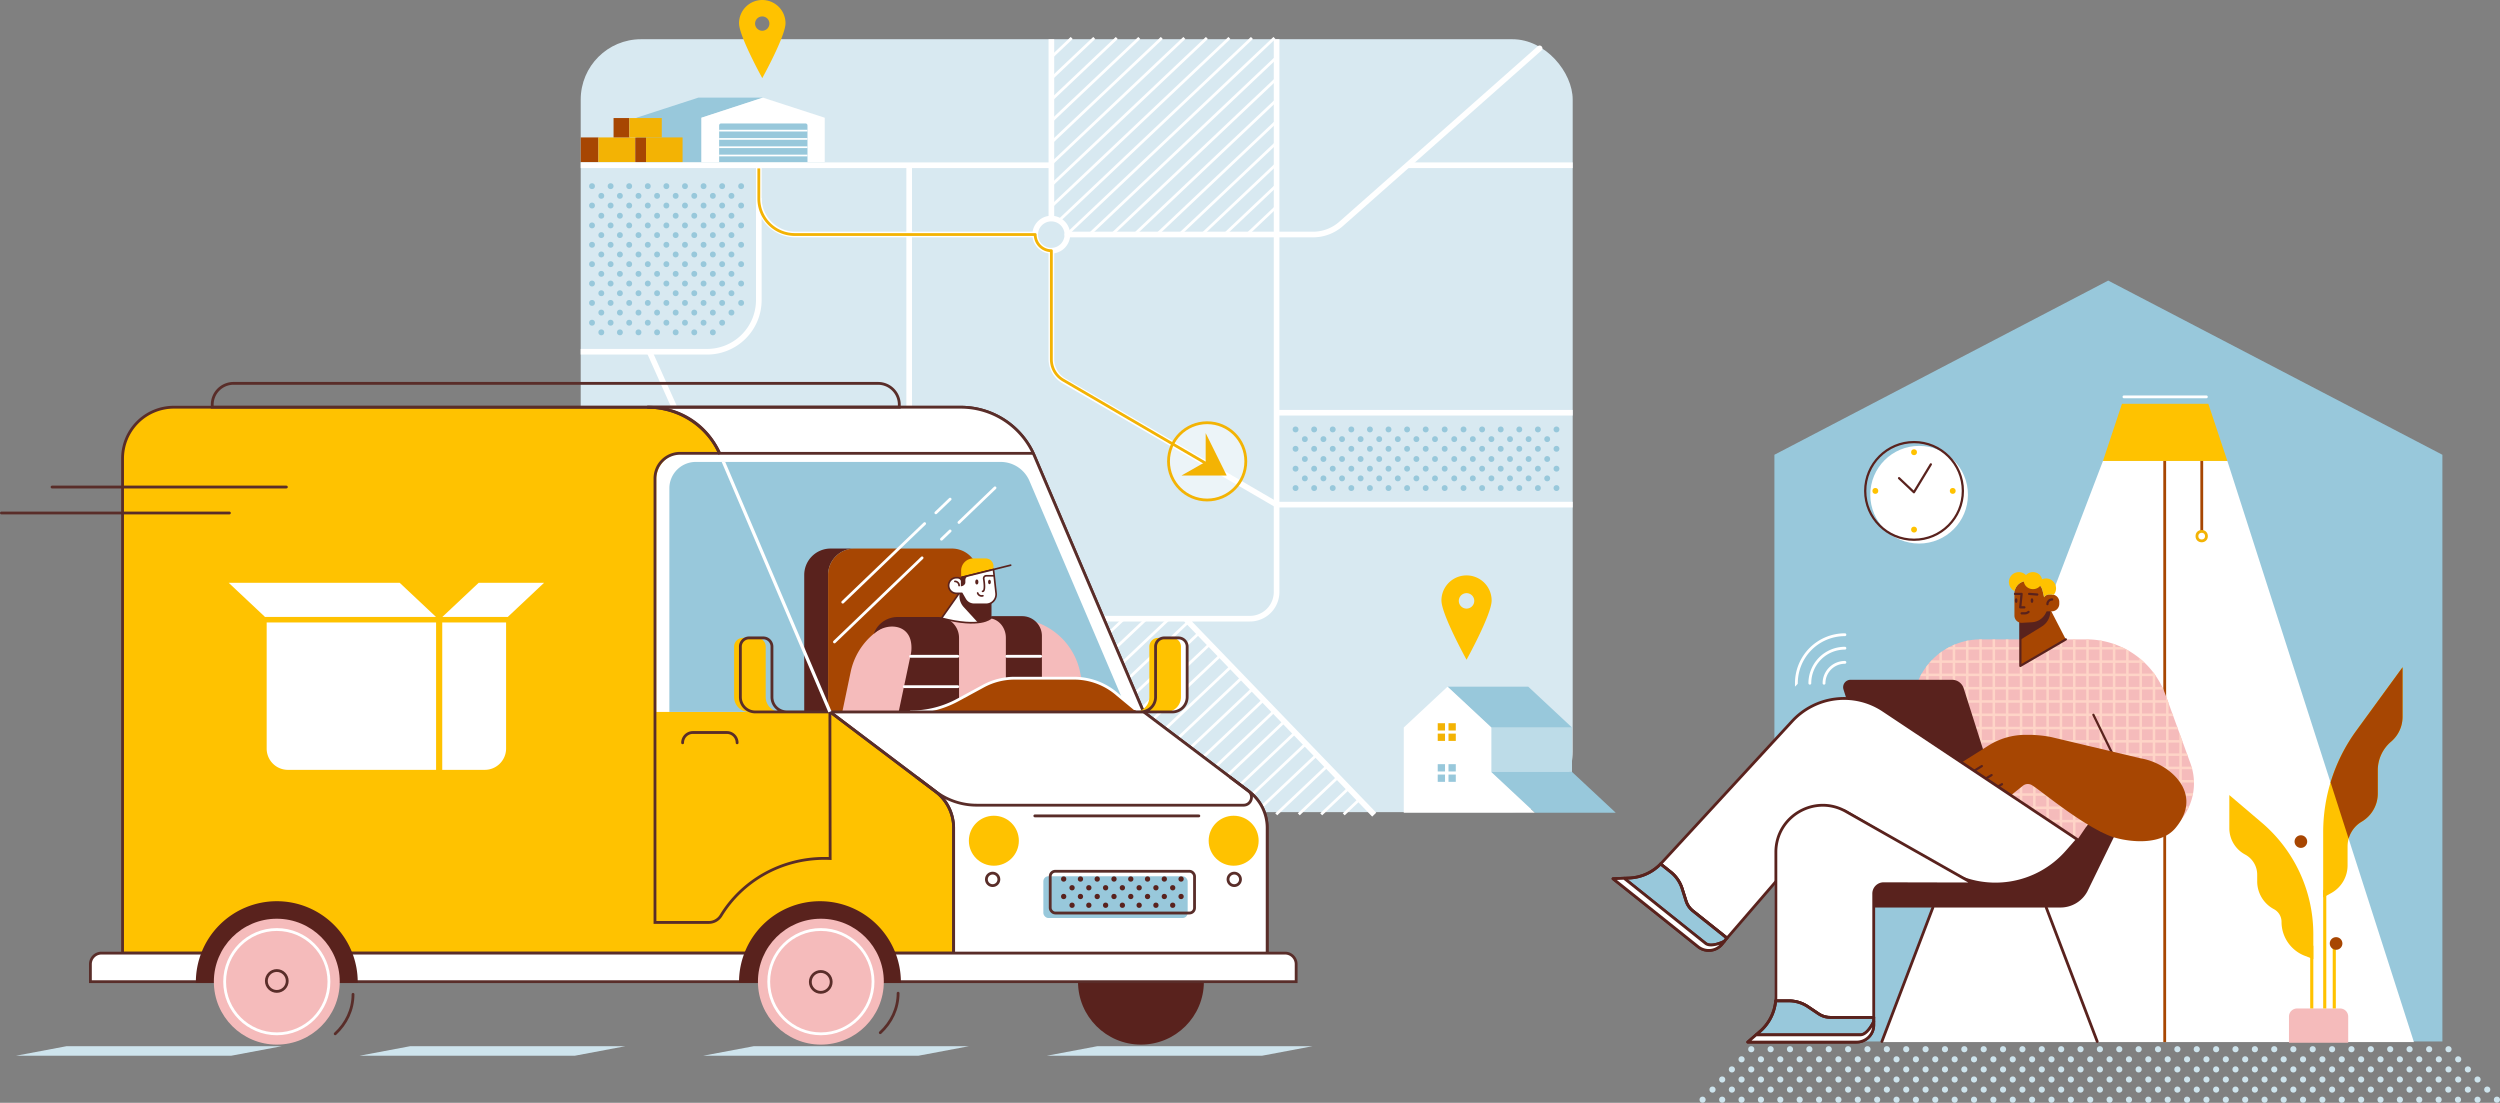 <svg xmlns="http://www.w3.org/2000/svg" width="4431.53" height="1954.78"><rect width="100%" height="100%" fill="#808080" stroke="none"/><g data-name="Layer 2"><g data-name="Слой 1"><rect width="1758.39" height="1370.03" x="1029.38" y="69.53" fill="#d8e9f1" rx="106.94"/><g fill="none" stroke="#fff" stroke-miterlimit="10"><path stroke-width="10" d="M2787.78 894.53H2262.9L1885.84 675.1a44.55 44.55 0 0 1-22.15-38.5V444.42m0-56.96V69.53M1611.6 898.34V290.88M1029.38 623.5h224.09a91.62 91.62 0 0 0 91.62-91.62v-239"/><path stroke-width="10" d="M1345.08 350.92a64.79 64.79 0 0 0 64.79 64.79H1835"/><path stroke-linecap="round" stroke-width="10" d="M1892 415.71h435.48a75.21 75.21 0 0 0 49.77-18.83l117.69-104L2729.1 85.71"/><path stroke-width="10" d="M1892 415.71v.23a28.47 28.47 0 0 1-28.3 28.48h-.18a28.47 28.47 0 0 1-28.52-28.48v-.23a28.46 28.46 0 0 1 28.47-28.24h.18a28.46 28.46 0 0 1 28.35 28.24zm895.78-122.8h-292.84m292.84 438.72H2262.9"/><path stroke-width="10" d="M2262.9 69.53v979.86a47.3 47.3 0 0 1-47.3 47.29H1029.38m1406.57 347.37-334.8-347.37m-828.68-202.23L1151.25 623.5m-121.87-330.59h834.13"/><path stroke-width="5" d="m2259.09 67.29-365.65 346.17m369.46-311.97-329.52 311.97M2262.9 139.3l-289.59 274.16M2262.9 177.1l-249.66 236.36m249.66-160.75-169.8 160.75m169.8-198.55-209.73 198.55m209.73-122.94-129.87 122.94m129.87-85.14-89.93 85.14m89.93-47.33-50 47.33M1939.64 67.29l-75.95 71.9m36.02-71.9-36.02 34.1m115.88-34.1L1863.69 177M2019.5 67.29l-155.99 147.68m235.86-147.68-235.86 223.29m195.93-223.29-195.93 185.48M2139.3 67.29l-275.61 260.92m315.54-260.92-315.54 298.73m355.47-298.73-341.91 323.7m234.39 706.29-365.65 346.17m379.52-321.5-339.59 321.5m358.64-301.73-318.71 301.73m337.76-281.96-297.83 281.96m335.93-242.43-256.06 242.43m237.01-262.19-276.95 262.19m315.06-222.66-235.19 222.66m254.24-202.89-214.31 202.89m233.36-183.12-193.43 183.12m211.32-164.57-173.83 164.57m192.88-144.8-152.95 144.8m171.91-125.13-132.17 125.13m151.22-105.36-111.29 105.36m130.25-85.7-90.52 85.7m109.57-65.93-69.64 65.93m88.6-46.26-48.86 46.26m67.91-26.49-27.98 26.49m-589.68-346.17-75.94 71.9m36.01-71.9-36.01 34.1m115.88-34.1-115.88 109.71m155.81-109.71-155.99 147.68m235.85-147.68-235.85 223.29m195.92-223.29-195.92 185.49m275.78-185.49-275.6 260.92m315.53-260.92-315.53 298.73m355.47-298.73-355.47 336.53"/><path stroke-width="10" d="M1718.17 1439.56 1716 950.19a57.48 57.48 0 0 0-57.48-56.66h-630.06"/></g><g fill="#98c8db"><circle cx="1098.84" cy="382.4" r="5.23"/><circle cx="1131.8" cy="382.4" r="5.23"/><circle cx="1164.76" cy="382.4" r="5.23"/><circle cx="1197.71" cy="382.4" r="5.23"/><circle cx="1230.67" cy="382.4" r="5.23"/><circle cx="1263.62" cy="382.4" r="5.23"/><circle cx="1065.89" cy="382.4" r="5.23"/><circle cx="1082.37" cy="399.57" r="5.23"/><circle cx="1115.32" cy="399.57" r="5.23"/><circle cx="1148.28" cy="399.57" r="5.23"/><circle cx="1181.23" cy="399.57" r="5.23"/><circle cx="1214.19" cy="399.57" r="5.23"/><circle cx="1247.15" cy="399.57" r="5.23"/><circle cx="1280.1" cy="399.57" r="5.23"/><circle cx="1049.41" cy="399.57" r="5.23"/><circle cx="1098.84" cy="416.74" r="5.23"/><circle cx="1131.8" cy="416.74" r="5.23"/><circle cx="1164.76" cy="416.74" r="5.23"/><circle cx="1197.71" cy="416.74" r="5.23"/><circle cx="1230.67" cy="416.74" r="5.23"/><circle cx="1263.62" cy="416.74" r="5.23"/><circle cx="1296.58" cy="416.74" r="5.23"/><circle cx="1296.58" cy="382.4" r="5.23"/><circle cx="1065.89" cy="416.74" r="5.23"/><circle cx="1082.37" cy="433.91" r="5.23"/><circle cx="1115.32" cy="433.91" r="5.23"/><circle cx="1148.28" cy="433.91" r="5.23"/><circle cx="1181.23" cy="433.91" r="5.23"/><circle cx="1214.19" cy="433.91" r="5.23"/><circle cx="1247.15" cy="433.91" r="5.23"/><circle cx="1280.1" cy="433.91" r="5.23"/><circle cx="1049.41" cy="433.91" r="5.23"/><circle cx="1098.84" cy="451.08" r="5.23"/><circle cx="1131.8" cy="451.08" r="5.23"/><circle cx="1164.76" cy="451.08" r="5.23"/><circle cx="1197.71" cy="451.08" r="5.23"/><circle cx="1230.67" cy="451.08" r="5.23"/><circle cx="1263.62" cy="451.08" r="5.23"/><circle cx="1296.58" cy="451.08" r="5.23"/><circle cx="1065.89" cy="451.08" r="5.23"/><circle cx="1082.37" cy="468.25" r="5.23"/><circle cx="1115.32" cy="468.25" r="5.23"/><circle cx="1148.28" cy="468.25" r="5.23"/><circle cx="1181.23" cy="468.25" r="5.23"/><circle cx="1214.19" cy="468.25" r="5.23"/><circle cx="1247.15" cy="468.25" r="5.23"/><circle cx="1280.1" cy="468.25" r="5.23"/><circle cx="1049.41" cy="468.25" r="5.23"/><circle cx="1098.84" cy="485.42" r="5.23"/><circle cx="1131.8" cy="485.42" r="5.23"/><circle cx="1164.76" cy="485.42" r="5.23"/><circle cx="1197.71" cy="485.42" r="5.23"/><circle cx="1230.67" cy="485.42" r="5.23"/><circle cx="1263.62" cy="485.42" r="5.23"/><circle cx="1296.58" cy="485.42" r="5.23"/><circle cx="1065.89" cy="485.42" r="5.23"/><circle cx="1082.37" cy="502.59" r="5.23"/><circle cx="1115.32" cy="502.59" r="5.23"/><circle cx="1148.28" cy="502.59" r="5.23"/><circle cx="1181.23" cy="502.59" r="5.23"/><circle cx="1214.19" cy="502.59" r="5.23"/><circle cx="1247.15" cy="502.59" r="5.23"/><circle cx="1280.1" cy="502.59" r="5.23"/><circle cx="1049.41" cy="502.59" r="5.23"/><circle cx="1098.84" cy="519.77" r="5.23"/><circle cx="1131.8" cy="519.77" r="5.23"/><circle cx="1164.76" cy="519.77" r="5.23"/><circle cx="1197.71" cy="519.77" r="5.23"/><circle cx="1230.67" cy="519.77" r="5.23"/><circle cx="1263.62" cy="519.77" r="5.23"/><circle cx="1296.58" cy="519.77" r="5.23"/><circle cx="1065.89" cy="519.77" r="5.23"/><circle cx="1082.37" cy="536.94" r="5.23"/><circle cx="1115.32" cy="536.94" r="5.23"/><circle cx="1148.28" cy="536.94" r="5.23"/><circle cx="1181.23" cy="536.94" r="5.23"/><circle cx="1214.19" cy="536.94" r="5.23"/><circle cx="1247.15" cy="536.94" r="5.23"/><circle cx="1280.1" cy="536.94" r="5.23"/><circle cx="1313.76" cy="399.57" r="5.23"/><circle cx="1313.76" cy="433.91" r="5.23"/><circle cx="1082.37" cy="330" r="5.23"/><circle cx="1115.32" cy="330" r="5.23"/><circle cx="1148.28" cy="330" r="5.23"/><circle cx="1181.23" cy="330" r="5.23"/><circle cx="1214.19" cy="330" r="5.23"/><circle cx="1247.15" cy="330" r="5.23"/><circle cx="1280.1" cy="330" r="5.23"/><circle cx="1049.41" cy="330" r="5.23"/><circle cx="1098.84" cy="347.17" r="5.23"/><circle cx="1131.8" cy="347.17" r="5.23"/><circle cx="1164.76" cy="347.17" r="5.23"/><circle cx="1197.71" cy="347.17" r="5.23"/><circle cx="1230.67" cy="347.17" r="5.23"/><circle cx="1263.62" cy="347.17" r="5.23"/><circle cx="1296.58" cy="347.17" r="5.23"/><circle cx="1065.89" cy="347.17" r="5.23"/><circle cx="1082.37" cy="364.34" r="5.23"/><circle cx="1115.32" cy="364.34" r="5.23"/><circle cx="1148.28" cy="364.34" r="5.23"/><circle cx="1181.23" cy="364.34" r="5.23"/><circle cx="1214.19" cy="364.34" r="5.23"/><circle cx="1247.15" cy="364.34" r="5.23"/><circle cx="1280.1" cy="364.34" r="5.23"/><circle cx="1049.41" cy="364.34" r="5.23"/><circle cx="1313.76" cy="330" r="5.23"/><circle cx="1313.76" cy="364.34" r="5.23"/><circle cx="1313.76" cy="468.25" r="5.23"/><circle cx="1313.76" cy="502.59" r="5.23"/><circle cx="1313.76" cy="536.94" r="5.23"/><circle cx="1049.41" cy="536.94" r="5.23"/><circle cx="1098.84" cy="554.11" r="5.23"/><circle cx="1131.8" cy="554.11" r="5.23"/><circle cx="1164.76" cy="554.11" r="5.23"/><circle cx="1197.71" cy="554.11" r="5.23"/><circle cx="1230.67" cy="554.11" r="5.23"/><circle cx="1263.62" cy="554.11" r="5.23"/><circle cx="1296.58" cy="554.11" r="5.23"/><circle cx="1065.89" cy="554.11" r="5.23"/><circle cx="1082.37" cy="572.05" r="5.23"/><circle cx="1115.32" cy="572.05" r="5.23"/><circle cx="1148.28" cy="572.05" r="5.23"/><circle cx="1181.23" cy="572.05" r="5.23"/><circle cx="1214.19" cy="572.05" r="5.23"/><circle cx="1247.15" cy="572.05" r="5.23"/><circle cx="1280.1" cy="572.05" r="5.23"/><circle cx="1049.41" cy="572.05" r="5.23"/><circle cx="1098.84" cy="589.13" r="5.23"/><circle cx="1131.8" cy="589.13" r="5.23"/><circle cx="1164.76" cy="589.13" r="5.23"/><circle cx="1197.71" cy="589.13" r="5.23"/><circle cx="1230.67" cy="589.13" r="5.23"/><circle cx="1263.62" cy="589.13" r="5.23"/><circle cx="1065.89" cy="589.13" r="5.23"/><circle cx="2345.95" cy="813.64" r="5.23"/><circle cx="2378.91" cy="813.64" r="5.23"/><circle cx="2411.86" cy="813.64" r="5.23"/><circle cx="2444.82" cy="813.64" r="5.23"/><circle cx="2477.77" cy="813.64" r="5.23"/><circle cx="2510.73" cy="813.64" r="5.23"/><circle cx="2312.99" cy="813.64" r="5.23"/><circle cx="2329.47" cy="830.81" r="5.23"/><circle cx="2362.43" cy="830.81" r="5.23"/><circle cx="2395.38" cy="830.81" r="5.23"/><circle cx="2428.34" cy="830.81" r="5.23"/><circle cx="2461.3" cy="830.81" r="5.23"/><circle cx="2494.25" cy="830.81" r="5.23"/><circle cx="2527.21" cy="830.81" r="5.23"/><circle cx="2296.52" cy="830.81" r="5.23"/><circle cx="2345.95" cy="847.98" r="5.23"/><circle cx="2378.91" cy="847.98" r="5.23"/><circle cx="2411.86" cy="847.98" r="5.23"/><circle cx="2444.82" cy="847.98" r="5.23"/><circle cx="2477.77" cy="847.98" r="5.23"/><circle cx="2510.73" cy="847.98" r="5.23"/><circle cx="2543.69" cy="847.98" r="5.23"/><circle cx="2543.69" cy="813.64" r="5.23"/><circle cx="2312.99" cy="847.98" r="5.23"/><circle cx="2329.47" cy="865.15" r="5.23"/><circle cx="2362.43" cy="865.15" r="5.23"/><circle cx="2395.38" cy="865.15" r="5.23"/><circle cx="2428.34" cy="865.15" r="5.23"/><circle cx="2461.3" cy="865.15" r="5.23"/><circle cx="2494.25" cy="865.15" r="5.23"/><circle cx="2527.21" cy="865.15" r="5.23"/><circle cx="2296.52" cy="865.15" r="5.23"/><circle cx="2560.87" cy="830.81" r="5.23"/><circle cx="2560.87" cy="865.15" r="5.23"/><circle cx="2329.47" cy="761.24" r="5.23"/><circle cx="2362.43" cy="761.24" r="5.23"/><circle cx="2395.38" cy="761.24" r="5.23"/><circle cx="2428.34" cy="761.24" r="5.23"/><circle cx="2461.3" cy="761.24" r="5.23"/><circle cx="2494.25" cy="761.24" r="5.23"/><circle cx="2527.21" cy="761.24" r="5.23"/><circle cx="2296.52" cy="761.24" r="5.23"/><circle cx="2345.95" cy="778.41" r="5.23"/><circle cx="2378.91" cy="778.41" r="5.23"/><circle cx="2411.86" cy="778.41" r="5.23"/><circle cx="2444.82" cy="778.41" r="5.23"/><circle cx="2477.77" cy="778.41" r="5.23"/><circle cx="2510.73" cy="778.41" r="5.23"/><circle cx="2543.69" cy="778.41" r="5.23"/><circle cx="2312.99" cy="778.41" r="5.23"/><circle cx="2329.47" cy="795.58" r="5.23"/><circle cx="2362.43" cy="795.58" r="5.23"/><circle cx="2395.38" cy="795.58" r="5.23"/><circle cx="2428.34" cy="795.58" r="5.23"/><circle cx="2461.3" cy="795.58" r="5.23"/><circle cx="2494.25" cy="795.58" r="5.23"/><circle cx="2527.21" cy="795.58" r="5.23"/><circle cx="2296.52" cy="795.58" r="5.23"/><circle cx="2560.87" cy="761.24" r="5.23"/><circle cx="2560.87" cy="795.58" r="5.23"/><circle cx="2610.75" cy="813.64" r="5.23"/><circle cx="2643.71" cy="813.64" r="5.23"/><circle cx="2676.66" cy="813.64" r="5.23"/><circle cx="2709.62" cy="813.64" r="5.23"/><circle cx="2742.58" cy="813.64" r="5.23"/><circle cx="2577.8" cy="813.64" r="5.23"/><circle cx="2594.27" cy="830.81" r="5.23"/><circle cx="2627.23" cy="830.81" r="5.23"/><circle cx="2660.19" cy="830.81" r="5.23"/><circle cx="2693.14" cy="830.81" r="5.23"/><circle cx="2726.1" cy="830.81" r="5.23"/><circle cx="2759.05" cy="830.81" r="5.23"/><circle cx="2610.75" cy="847.98" r="5.23"/><circle cx="2643.71" cy="847.98" r="5.23"/><circle cx="2676.66" cy="847.98" r="5.23"/><circle cx="2709.62" cy="847.98" r="5.23"/><circle cx="2742.58" cy="847.98" r="5.23"/><circle cx="2577.8" cy="847.98" r="5.23"/><circle cx="2594.27" cy="865.15" r="5.23"/><circle cx="2627.23" cy="865.15" r="5.23"/><circle cx="2660.19" cy="865.15" r="5.23"/><circle cx="2693.14" cy="865.15" r="5.23"/><circle cx="2726.1" cy="865.15" r="5.23"/><circle cx="2759.05" cy="865.15" r="5.23"/><circle cx="2594.27" cy="761.24" r="5.23"/><circle cx="2627.23" cy="761.24" r="5.23"/><circle cx="2660.19" cy="761.24" r="5.23"/><circle cx="2693.14" cy="761.24" r="5.23"/><circle cx="2726.1" cy="761.24" r="5.23"/><circle cx="2759.05" cy="761.24" r="5.23"/><circle cx="2610.75" cy="778.41" r="5.23"/><circle cx="2643.71" cy="778.41" r="5.23"/><circle cx="2676.66" cy="778.41" r="5.23"/><circle cx="2709.62" cy="778.41" r="5.23"/><circle cx="2742.58" cy="778.41" r="5.23"/><circle cx="2577.8" cy="778.41" r="5.23"/><circle cx="2594.27" cy="795.58" r="5.23"/><circle cx="2627.23" cy="795.58" r="5.23"/><circle cx="2660.19" cy="795.58" r="5.23"/><circle cx="2693.14" cy="795.58" r="5.23"/><circle cx="2726.1" cy="795.58" r="5.23"/><circle cx="2759.05" cy="795.58" r="5.23"/></g><g data-name="2 BUILDING"><path fill="#ffc200" d="M2555.13 1064.47c0 24.56 44.48 105 44.48 105s44.48-80.47 44.48-105a44.48 44.48 0 0 0-89 0zm30.79.67a13.69 13.69 0 1 1 13.69 13.67 13.69 13.69 0 0 1-13.69-13.67z"/><path fill="#bddce8" d="M2786.55 1368.35h-143.07v-78.77h143.07z"/><path fill="#98c8db" d="M2565.96 1217.23h143.07l77.52 72.34h-143.07l-77.52-72.34z"/><path fill="#fff" d="m2488.35 1289.57 77.52-72.34 77.61 72.34v78.77l77.52 72.34h-232.65v-151.11z"/><path fill="#98c8db" d="M2643.48 1368.34h143.07l77.52 72.34H2721l-77.52-72.34z"/><path fill="#f3b304" d="M2580.57 1294.93h-12.94v-12.94h12.94zm-19.11 0h-12.94v-12.94h12.94zm19.11 18.41h-12.94v-12.94h12.94zm-19.11 0h-12.94v-12.94h12.94z"/><path fill="#98c8db" d="M2580.57 1367.51h-12.94v-12.94h12.94zm-19.11 0h-12.94v-12.94h12.94zm19.11 18.4h-12.94v-12.94h12.94zm-19.11 0h-12.94v-12.94h12.94z"/></g><g data-name="1 BUILDING"><path fill="#98c8db" d="m1353.12 173.03-109.76 35.66v78.6h-115.15v-78.6l109.76-35.66h115.15z"/><path fill="#fff" d="M1243.36 287.3v-78.61l108.81-35.66 109.76 35.66v78.61h-218.57z"/><path fill="#98c8db" d="M1278.23 218.86h149.64a3.48 3.48 0 0 1 3.48 3.48v65h-156.6v-65a3.48 3.48 0 0 1 3.48-3.48z"/><path fill="none" stroke="#fff" stroke-miterlimit="10" stroke-width="3" d="M1274.75 231.57h156.61m-156.61 14.69h156.61m-156.61 14.7h156.61m-156.61 14.7h156.61"/><path fill="#ffc200" d="M1351.16 0A41.21 41.21 0 0 0 1310 41.2c0 22.75 41.21 97.29 41.21 97.29s41.2-74.54 41.2-97.29A41.21 41.21 0 0 0 1351.16 0zm0 54.49a12.68 12.68 0 1 1 12.67-12.67 12.66 12.66 0 0 1-12.67 12.67z"/><path fill="#a74602" d="M1029.38 243.61h31.46v43.68h-31.46z"/><path fill="#f3b304" d="M1060.84 243.61h65.2v43.68h-65.2z"/><path fill="#a74602" d="M1126.04 243.61h19.15v43.68h-19.15z"/><path fill="#f3b304" d="M1145.19 243.61h64.75v43.68h-64.75z"/><path fill="#a74602" d="M1087.6 209.26h28.03v34.35h-28.03z"/><path fill="#f3b304" d="M1115.62 209.26h57.46v34.35h-57.46z"/></g><g data-name="YELLOW LINE"><circle cx="2139.83" cy="817.83" r="68.5" fill="#fff" opacity=".5"/><circle cx="2139.83" cy="817.83" r="68.5" fill="none" stroke="#f3b304" stroke-miterlimit="10" stroke-width="5"/><path fill="none" stroke="#f3b304" stroke-linejoin="round" stroke-width="5" d="M1345.09 298.52v53.53a63.66 63.66 0 0 0 63.65 63.66H1835v.05a28.66 28.66 0 0 0 28.65 28.66v192.74a42.38 42.38 0 0 0 21 36.58L2138 821.63"/><path fill="#f3b304" d="M2094.41 842.88h80.04l-37.25-75.18v50.82l-42.79 24.36z"/></g><g fill="#cee4ed" data-name="PATTERN"><circle cx="3310.29" cy="1859.88" r="5.45"/><circle cx="3344.63" cy="1859.88" r="5.45"/><circle cx="3378.96" cy="1859.88" r="5.45"/><circle cx="3413.3" cy="1859.88" r="5.45"/><circle cx="3447.64" cy="1859.88" r="5.45"/><circle cx="3481.98" cy="1859.88" r="5.45"/><circle cx="3516.31" cy="1859.88" r="5.45"/><circle cx="3104.27" cy="1859.88" r="5.45"/><circle cx="3138.61" cy="1859.88" r="5.45"/><circle cx="3172.94" cy="1859.88" r="5.45"/><circle cx="3207.28" cy="1859.88" r="5.45"/><circle cx="3241.62" cy="1859.88" r="5.45"/><circle cx="3275.95" cy="1859.88" r="5.45"/><circle cx="3293.12" cy="1877.77" r="5.45"/><circle cx="3327.46" cy="1877.77" r="5.45"/><circle cx="3361.8" cy="1877.77" r="5.45"/><circle cx="3396.13" cy="1877.77" r="5.45"/><circle cx="3430.47" cy="1877.77" r="5.45"/><circle cx="3464.81" cy="1877.77" r="5.45"/><circle cx="3499.14" cy="1877.77" r="5.45"/><circle cx="3087.1" cy="1877.77" r="5.45"/><circle cx="3121.44" cy="1877.77" r="5.45"/><circle cx="3155.77" cy="1877.77" r="5.45"/><circle cx="3190.11" cy="1877.77" r="5.45"/><circle cx="3224.45" cy="1877.77" r="5.45"/><circle cx="3258.79" cy="1877.77" r="5.45"/><circle cx="3310.29" cy="1895.66" r="5.45"/><circle cx="3344.63" cy="1895.66" r="5.45"/><circle cx="3378.96" cy="1895.66" r="5.45"/><circle cx="3413.3" cy="1895.66" r="5.45"/><circle cx="3447.64" cy="1895.66" r="5.45"/><circle cx="3481.98" cy="1895.66" r="5.45"/><circle cx="3516.31" cy="1895.66" r="5.45"/><circle cx="3069.93" cy="1895.66" r="5.45"/><circle cx="3104.27" cy="1895.66" r="5.45"/><circle cx="3138.61" cy="1895.66" r="5.45"/><circle cx="3172.94" cy="1895.66" r="5.45"/><circle cx="3207.28" cy="1895.66" r="5.45"/><circle cx="3241.62" cy="1895.66" r="5.45"/><circle cx="3275.95" cy="1895.66" r="5.45"/><circle cx="3293.12" cy="1913.55" r="5.45"/><circle cx="3327.46" cy="1913.55" r="5.45"/><circle cx="3361.8" cy="1913.55" r="5.45"/><circle cx="3396.13" cy="1913.55" r="5.45"/><circle cx="3430.47" cy="1913.55" r="5.45"/><circle cx="3464.81" cy="1913.55" r="5.45"/><circle cx="3499.14" cy="1913.55" r="5.45"/><circle cx="3087.1" cy="1913.55" r="5.45"/><circle cx="3052.76" cy="1913.55" r="5.45"/><circle cx="3121.44" cy="1913.55" r="5.45"/><circle cx="3155.77" cy="1913.55" r="5.45"/><circle cx="3190.11" cy="1913.55" r="5.45"/><circle cx="3224.45" cy="1913.55" r="5.45"/><circle cx="3258.79" cy="1913.55" r="5.45"/><circle cx="3310.29" cy="1931.44" r="5.45"/><circle cx="3344.63" cy="1931.44" r="5.45"/><circle cx="3378.96" cy="1931.44" r="5.45"/><circle cx="3413.3" cy="1931.44" r="5.45"/><circle cx="3447.64" cy="1931.44" r="5.45"/><circle cx="3481.98" cy="1931.44" r="5.45"/><circle cx="3516.31" cy="1931.44" r="5.45"/><circle cx="3104.27" cy="1931.44" r="5.45"/><circle cx="3069.93" cy="1931.44" r="5.45"/><circle cx="3035.6" cy="1931.44" r="5.45"/><circle cx="3138.61" cy="1931.44" r="5.45"/><circle cx="3172.94" cy="1931.44" r="5.45"/><circle cx="3207.28" cy="1931.44" r="5.45"/><circle cx="3241.62" cy="1931.44" r="5.45"/><circle cx="3275.95" cy="1931.44" r="5.45"/><circle cx="3293.12" cy="1949.33" r="5.45"/><circle cx="3327.46" cy="1949.33" r="5.45"/><circle cx="3361.8" cy="1949.33" r="5.45"/><circle cx="3396.13" cy="1949.33" r="5.45"/><circle cx="3430.47" cy="1949.33" r="5.45"/><circle cx="3464.81" cy="1949.33" r="5.45"/><circle cx="3499.14" cy="1949.33" r="5.45"/><circle cx="3121.44" cy="1949.33" r="5.45"/><circle cx="3087.1" cy="1949.33" r="5.45"/><circle cx="3052.76" cy="1949.33" r="5.45"/><circle cx="3017.98" cy="1949.33" r="5.45"/><circle cx="3155.77" cy="1949.33" r="5.45"/><circle cx="3190.11" cy="1949.33" r="5.45"/><circle cx="3224.45" cy="1949.33" r="5.45"/><circle cx="3258.79" cy="1949.33" r="5.45"/><circle cx="3825.31" cy="1859.88" r="5.45"/><circle cx="3859.65" cy="1859.88" r="5.45"/><circle cx="3893.98" cy="1859.88" r="5.45"/><circle cx="3928.32" cy="1859.88" r="5.45"/><circle cx="3962.66" cy="1859.88" r="5.45"/><circle cx="3996.99" cy="1859.88" r="5.45"/><circle cx="4031.33" cy="1859.88" r="5.45"/><circle cx="3584.95" cy="1859.88" r="5.45"/><circle cx="3550.61" cy="1859.88" r="5.45"/><circle cx="3619.29" cy="1859.88" r="5.45"/><circle cx="3653.63" cy="1859.88" r="5.45"/><circle cx="3687.96" cy="1859.88" r="5.45"/><circle cx="3722.3" cy="1859.88" r="5.45"/><circle cx="3756.64" cy="1859.88" r="5.45"/><circle cx="3790.97" cy="1859.88" r="5.45"/><circle cx="3808.14" cy="1877.77" r="5.45"/><circle cx="3842.48" cy="1877.77" r="5.45"/><circle cx="3876.81" cy="1877.77" r="5.45"/><circle cx="3911.15" cy="1877.77" r="5.45"/><circle cx="3945.49" cy="1877.77" r="5.45"/><circle cx="3979.83" cy="1877.77" r="5.45"/><circle cx="4014.16" cy="1877.77" r="5.45"/><circle cx="3567.78" cy="1877.77" r="5.45"/><circle cx="3533.45" cy="1877.77" r="5.45"/><circle cx="3602.12" cy="1877.77" r="5.45"/><circle cx="3636.46" cy="1877.77" r="5.45"/><circle cx="3670.79" cy="1877.77" r="5.45"/><circle cx="3705.13" cy="1877.77" r="5.45"/><circle cx="3739.47" cy="1877.77" r="5.45"/><circle cx="3773.8" cy="1877.77" r="5.45"/><circle cx="3825.31" cy="1895.66" r="5.45"/><circle cx="3859.65" cy="1895.66" r="5.45"/><circle cx="3893.98" cy="1895.66" r="5.45"/><circle cx="3928.32" cy="1895.66" r="5.45"/><circle cx="3962.66" cy="1895.66" r="5.45"/><circle cx="3996.99" cy="1895.66" r="5.45"/><circle cx="4031.33" cy="1895.66" r="5.45"/><circle cx="3584.95" cy="1895.66" r="5.45"/><circle cx="3550.61" cy="1895.66" r="5.45"/><circle cx="3619.29" cy="1895.66" r="5.45"/><circle cx="3653.63" cy="1895.66" r="5.45"/><circle cx="3687.96" cy="1895.66" r="5.45"/><circle cx="3722.3" cy="1895.66" r="5.45"/><circle cx="3756.64" cy="1895.66" r="5.45"/><circle cx="3790.97" cy="1895.66" r="5.45"/><circle cx="3808.14" cy="1913.55" r="5.45"/><circle cx="3842.48" cy="1913.55" r="5.45"/><circle cx="3876.81" cy="1913.55" r="5.45"/><circle cx="3911.15" cy="1913.55" r="5.45"/><circle cx="3945.49" cy="1913.55" r="5.45"/><circle cx="3979.83" cy="1913.55" r="5.45"/><circle cx="4014.16" cy="1913.55" r="5.45"/><circle cx="3567.78" cy="1913.55" r="5.45"/><circle cx="3533.45" cy="1913.55" r="5.45"/><circle cx="3602.12" cy="1913.55" r="5.45"/><circle cx="3636.46" cy="1913.55" r="5.45"/><circle cx="3670.79" cy="1913.55" r="5.45"/><circle cx="3705.13" cy="1913.55" r="5.45"/><circle cx="3739.47" cy="1913.55" r="5.45"/><circle cx="3773.8" cy="1913.55" r="5.45"/><circle cx="3825.31" cy="1931.44" r="5.45"/><circle cx="3859.65" cy="1931.44" r="5.45"/><circle cx="3893.98" cy="1931.44" r="5.45"/><circle cx="3928.32" cy="1931.44" r="5.45"/><circle cx="3962.66" cy="1931.44" r="5.45"/><circle cx="3996.99" cy="1931.44" r="5.45"/><circle cx="4031.33" cy="1931.44" r="5.45"/><circle cx="3584.95" cy="1931.44" r="5.45"/><circle cx="3550.61" cy="1931.44" r="5.45"/><circle cx="3619.29" cy="1931.44" r="5.45"/><circle cx="3653.63" cy="1931.44" r="5.45"/><circle cx="3687.96" cy="1931.44" r="5.45"/><circle cx="3722.3" cy="1931.44" r="5.45"/><circle cx="3756.64" cy="1931.44" r="5.45"/><circle cx="3790.97" cy="1931.44" r="5.45"/><circle cx="3808.14" cy="1949.33" r="5.45"/><circle cx="3842.48" cy="1949.33" r="5.45"/><circle cx="3876.81" cy="1949.33" r="5.45"/><circle cx="3911.15" cy="1949.33" r="5.45"/><circle cx="3945.49" cy="1949.33" r="5.45"/><circle cx="3979.83" cy="1949.33" r="5.45"/><circle cx="4014.16" cy="1949.33" r="5.45"/><circle cx="3567.78" cy="1949.33" r="5.45"/><circle cx="3533.45" cy="1949.33" r="5.45"/><circle cx="3602.12" cy="1949.33" r="5.45"/><circle cx="3636.46" cy="1949.33" r="5.45"/><circle cx="3670.79" cy="1949.33" r="5.45"/><circle cx="3705.13" cy="1949.33" r="5.45"/><circle cx="3739.47" cy="1949.33" r="5.45"/><circle cx="3773.8" cy="1949.33" r="5.45"/><circle cx="4065.19" cy="1859.88" r="5.45"/><circle cx="4099.52" cy="1859.88" r="5.45"/><circle cx="4133.86" cy="1859.88" r="5.45"/><circle cx="4168.2" cy="1859.88" r="5.45"/><circle cx="4202.53" cy="1859.88" r="5.45"/><circle cx="4236.87" cy="1859.88" r="5.45"/><circle cx="4271.21" cy="1859.88" r="5.45"/><circle cx="4288.38" cy="1877.77" r="5.45"/><circle cx="4048.02" cy="1877.77" r="5.45"/><circle cx="4082.36" cy="1877.77" r="5.45"/><circle cx="4116.69" cy="1877.77" r="5.45"/><circle cx="4151.03" cy="1877.77" r="5.45"/><circle cx="4185.37" cy="1877.77" r="5.45"/><circle cx="4219.7" cy="1877.77" r="5.45"/><circle cx="4254.04" cy="1877.77" r="5.45"/><circle cx="4305.55" cy="1895.66" r="5.45"/><circle cx="4065.19" cy="1895.66" r="5.45"/><circle cx="4099.52" cy="1895.66" r="5.45"/><circle cx="4133.86" cy="1895.66" r="5.45"/><circle cx="4168.2" cy="1895.66" r="5.45"/><circle cx="4202.53" cy="1895.66" r="5.45"/><circle cx="4236.87" cy="1895.66" r="5.45"/><circle cx="4271.21" cy="1895.66" r="5.45"/><circle cx="4288.38" cy="1913.55" r="5.45"/><circle cx="4322.71" cy="1913.55" r="5.45"/><circle cx="4048.02" cy="1913.55" r="5.45"/><circle cx="4082.36" cy="1913.55" r="5.45"/><circle cx="4116.69" cy="1913.55" r="5.45"/><circle cx="4151.03" cy="1913.55" r="5.45"/><circle cx="4185.37" cy="1913.55" r="5.45"/><circle cx="4219.7" cy="1913.55" r="5.45"/><circle cx="4254.04" cy="1913.55" r="5.45"/><circle cx="4305.55" cy="1931.44" r="5.45"/><circle cx="4339.88" cy="1931.44" r="5.45"/><circle cx="4065.19" cy="1931.44" r="5.45"/><circle cx="4099.52" cy="1931.44" r="5.45"/><circle cx="4133.86" cy="1931.44" r="5.45"/><circle cx="4168.2" cy="1931.44" r="5.45"/><circle cx="4202.53" cy="1931.44" r="5.45"/><circle cx="4236.87" cy="1931.44" r="5.45"/><circle cx="4271.21" cy="1931.44" r="5.45"/><circle cx="4288.38" cy="1949.33" r="5.45"/><circle cx="4322.71" cy="1949.33" r="5.45"/><circle cx="4357.05" cy="1949.33" r="5.45"/><circle cx="4048.02" cy="1949.33" r="5.45"/><circle cx="4082.36" cy="1949.33" r="5.45"/><circle cx="4116.69" cy="1949.33" r="5.45"/><circle cx="4151.03" cy="1949.33" r="5.45"/><circle cx="4185.37" cy="1949.33" r="5.45"/><circle cx="4219.7" cy="1949.33" r="5.45"/><circle cx="4254.04" cy="1949.33" r="5.45"/><circle cx="4305.9" cy="1859.88" r="5.45"/><circle cx="4340.23" cy="1859.88" r="5.45"/><circle cx="4357.4" cy="1877.77" r="5.45"/><circle cx="4323.06" cy="1877.77" r="5.45"/><circle cx="4374.57" cy="1895.66" r="5.45"/><circle cx="4340.23" cy="1895.66" r="5.45"/><circle cx="4357.4" cy="1913.55" r="5.45"/><circle cx="4391.74" cy="1913.55" r="5.45"/><circle cx="4374.57" cy="1931.44" r="5.45"/><circle cx="4408.91" cy="1931.44" r="5.45"/><circle cx="4391.74" cy="1949.33" r="5.45"/><circle cx="4426.07" cy="1949.33" r="5.45"/></g><path fill="#98c8db" d="m3145.33 806.13 591.7-308.77 592.39 308.77v1040h-1184.1l.01-1040z" data-name="BACKGROUND"/><path fill="#fff" d="m3948.24 817.09 330.7 1030.13h-944.53l393.35-1030.13h220.48z"/><path fill="none" stroke="#a74602" stroke-miterlimit="10" stroke-width="5" d="M3837.2 817.09v1030.13"/><path fill="#ffc200" d="M3948.23 817.1h-220.48l33.66-101.27h153.16l33.66 101.27z"/><path fill="none" stroke="#fff" stroke-linecap="round" stroke-miterlimit="10" stroke-width="5" d="M3764.92 703.49h146.15"/><path fill="none" stroke="#a74602" stroke-miterlimit="10" stroke-width="5" d="M3902.88 817.1v125.53"/><circle cx="3902.74" cy="950.37" r="8.42" fill="none" stroke="#f3b304" stroke-linecap="round" stroke-miterlimit="10" stroke-width="5"/><g data-name="CHARACTER"><path fill="#59221d" d="M3700 1580.34a54 54 0 0 1-47.53 28.33h-331v-42.29h59.65l83-188.8a55.77 55.77 0 0 1 51-33.33h210.81c41.12 0 68.09 43 50.22 80z"/><path fill="none" stroke="#59221d" stroke-linecap="round" stroke-linejoin="round" stroke-width="5" d="m3627.18 1608.67 90.38 237.46m-291.29-237.46-90.38 237.46"/><path fill="#f5bbbb" d="M3390.72 1294v-40.44a120.19 120.19 0 0 1 120.19-120.19h187.58a149 149 0 0 1 140.05 98.08l44.19 121.47c14.62 40.2 2.83 81.58-24.09 108.59-25.59 25.68-63.71 34.33-98.27 23.36l-57.65-26.26-20.22 29.69z"/><path fill="#fed4c7" d="M3769.57 1151.43h-322q3.84-2.4 7.85-4.49h305.18c2.77 1.27 5.51 2.63 8.19 4.08.27.13.53.27.78.41zm32.21 23.57H3420c1.32-1.52 2.68-3 4.08-4.48h372.85c1.64 1.48 3.25 2.94 4.85 4.48zm19.9 23.56H3404l.66-1.27c.58-1.08 1.16-2.15 1.77-3.22h412c.65.86 1.28 1.75 1.9 2.64.51.61.93 1.21 1.35 1.85zm13.08 23.56h-439.88c.4-1.51.84-3 1.31-4.49h436.5q1.08 2.22 2.07 4.49zm8.95 23.56H3391c.08-1.5.22-3 .36-4.48h450.73zm8.57 23.57h-461.56v-4.49h459.93l1.63 4.49zm8.57 23.56h-470.13v-4.49h468.5l1.63 4.49zm8.57 23.56h-445.14l-5.57-3.71-1.17-.78h450.26l1.62 4.49zm8.58 23.56h-418.34l-6.74-4.48h423.45l1.63 4.48zm8 23.57h-390.95l-5.65-3.76-1.09-.73h396.42c.45 1.49.86 2.99 1.27 4.49zm3.05 23.56h-358.62l-6.73-4.49h365.18c.12 1.51.12 3 .17 4.49zm-1.54 19.08c-.26 1.5-.56 3-.9 4.48h-320.79l-5.73-3.81-1-.67zm-7.16 23.56q-1 2.27-2.1 4.49h-277l-6.74-4.49zm-14.3 23.56q-1.47 1.82-3 3.57l-.81.92h-225.65l-4.69-3.13-2-1.36z"/><path fill="#fed4c7" d="M3584.77 1133.39v289.86l-4.49-3v-286.86h4.49zm23.57 0v305.54l-4.49-2.98v-302.56h4.49zm23.56 0v321.23l-2.04-1.36-2.45-1.63v-318.24h4.49zm23.56 0v336.93l-4.49-3v-333.93h4.49zm23.56 0V1486l-4.48-2.98v-349.63h4.48zm23.57.06v325.37l-4.49 6.59v-332h4.23zm23.56 2.55v338l-4.49-1.43V1135.2c1.51.23 3 .49 4.49.8zm23.56 6.47v339l-4.48-1.42v-339.14c1.5.48 3 1.01 4.48 1.56zm23.57 11.05v334.53c-1.51-.26-3-.57-4.49-.9V1151c.27.13.53.27.78.41 1.25.7 2.48 1.39 3.71 2.11zm23.56 16.93v318.89c-1.49.1-3 .16-4.49.19v-322.87q2.28 1.85 4.49 3.79zm23.56 26.26v288.14c-.71.24-1.42.46-2.14.67l-1.73.49-.62.17v-295.52c.89 1.12 1.75 2.26 2.59 3.41.65.86 1.28 1.75 1.9 2.64zm23.6 49.68v227.14c-.71.48-1.43 1-2.15 1.4s-1.35.83-2 1.23l-.3.19v-242.29l2.59 7.13 1.64 4.49zm23.53 64.77v140.22c-.48.63-1 1.27-1.48 1.88q-1.47 1.82-3 3.57v-158zm-448.82-134.67v136.17l-1.17-.78-3.32-2.21v-127.49c1.44-1.94 2.93-3.84 4.49-5.69zm23.56-21.57v173.44l-4.49-3V1158.2c1.47-1.14 2.97-2.2 4.49-3.28zm23.57-12.79V1344l-4.49-3v-197c1.48-.61 2.97-1.26 4.49-1.87zm23.56-6.82v224.43l-1.09-.73-3.4-2.27v-220.52c1.48-.34 2.99-.64 4.49-.91zm23.6-1.92v242l-4.49-3v-239h2.44zm23.53 0v257.72l-4.49-2.98v-254.74h4.49zm23.56 0v273.42l-1.01-.67-3.48-2.33v-270.42h4.49z"/><path fill="none" stroke="#59221d" stroke-linecap="round" stroke-linejoin="round" stroke-width="4" d="m3746.95 1341.13-36.2-74.13"/><path fill="#59221d" d="M3522.91 1352.61h-213.73l-41.39-130.44a13.18 13.18 0 0 1 12.57-17.17h179.83a21.69 21.69 0 0 1 20.68 15.13z"/><path fill="none" stroke="#fff" stroke-linecap="round" stroke-miterlimit="10" stroke-width="5" d="M3233.29 1211.1a37 37 0 0 1 37-37m-62.14 37a62.14 62.14 0 0 1 62.15-62.1m-86 62.1a86 86 0 0 1 86-86"/><path fill="#a74602" d="M3856.28 1467.77c-30.22 36.07-97.48 21.67-116.37 14-52.77-21.5-121.65-79.89-136.68-89a14.13 14.13 0 0 0-16.59-.59l-36.78 29.4c-9.52 6.71-19.07 7.06-27.87-.57l-47.49-40.14-10.06 5.34a22.33 22.33 0 0 1-16.88 1.9 9.24 9.24 0 0 1-2-16.61l77.4-48.75a123.41 123.41 0 0 1 67.57-20.16h5a210.11 210.11 0 0 1 40.34 3.91l158.9 37.8c50.51 8.31 113.15 61.84 61.51 123.47z"/><path fill="none" stroke="#59221d" stroke-linecap="round" stroke-linejoin="round" stroke-width="4" d="m3475.12 1381.04 37.92-23.04m-18.78 37.55 36.06-21.61m-17.62 37.72 36.07-21.62"/><g fill="#fff" stroke="#59221d" stroke-linejoin="round" stroke-width="5" data-name="LEGS"><path d="m3682.49 1488.32-18.95 21.55A168.3 168.3 0 0 1 3452.1 1544l-179.72-105.2a16.26 16.26 0 0 0-20.51 3.41l-190.39 220.56-60.71-48.13a36.66 36.66 0 0 1-12.09-17.62l-6.87-21.82a61 61 0 0 0-20-29.24l-18.18-14.53 232.72-252.55a125.26 125.26 0 0 1 161.93-19.8z"/><path d="m3498.3 1566.86-159.3-.36a17.56 17.56 0 0 0-17.61 17.56v219.36h-77.19a36.71 36.71 0 0 1-20.45-6.23l-19-12.74a60.88 60.88 0 0 0-33.91-10.33h-23.27c.23-2.51.36-5 .36-7.61v-255.9c0-64.15 69.63-104.09 125-71.7z"/></g><g data-name="RIGHT"><path fill="#98c8db" d="M3321.43 1803.42v13.44a30.37 30.37 0 0 1-30.36 30.36h-193l21.69-18.86a81.91 81.91 0 0 0 27.83-54.24h23.27a60.88 60.88 0 0 1 33.91 10.33l19 12.74a36.71 36.71 0 0 0 20.45 6.23z"/><path fill="none" stroke="#59221d" stroke-linecap="round" stroke-linejoin="round" stroke-width="5" d="M3321.43 1803.42v13.44a30.37 30.37 0 0 1-30.36 30.36h-193l21.69-18.86a81.91 81.91 0 0 0 27.83-54.24h23.27a60.88 60.88 0 0 1 33.91 10.33l19 12.74a36.71 36.71 0 0 0 20.45 6.23z"/><path fill="none" stroke="#59221d" stroke-linecap="round" stroke-linejoin="round" stroke-width="5" d="M3321.43 1803.42v7.26s-10.6 23.69-23.7 23.69h-184.88l6.9-6a81.91 81.91 0 0 0 27.83-54.24h23.27a60.88 60.88 0 0 1 33.91 10.33l19 12.74a36.71 36.71 0 0 0 20.45 6.23z"/><path fill="#fff" stroke="#59221d" stroke-linejoin="round" stroke-width="5" d="M3321.43 1810.68v6.18a30.37 30.37 0 0 1-30.36 30.36h-193l14.79-12.85h184.88c13.09 0 23.69-23.69 23.69-23.69z"/></g><g data-name="LEFT"><path fill="#98c8db" d="m3061.09 1662.86-8.39 10.5a30.39 30.39 0 0 1-42.68 4.76l-150.75-120.51 28.72-1.2a81.88 81.88 0 0 0 55.6-25l18.18 14.53a61 61 0 0 1 20 29.24l6.88 21.82a36.58 36.58 0 0 0 12.08 17.62z"/><path fill="none" stroke="#59221d" stroke-linecap="round" stroke-linejoin="round" stroke-width="5" d="m3061.09 1662.86-8.39 10.5a30.39 30.39 0 0 1-42.68 4.76l-150.75-120.51 28.72-1.2a81.88 81.88 0 0 0 55.6-25l18.18 14.53a61 61 0 0 1 20 29.24l6.88 21.82a36.58 36.58 0 0 0 12.08 17.62z"/><path fill="none" stroke="#59221d" stroke-linecap="round" stroke-linejoin="round" stroke-width="5" d="m3061.09 1662.86-4.53 5.67s-23.07 11.88-33.3 3.7l-144.41-115.43 9.14-.39a81.88 81.88 0 0 0 55.6-25l18.18 14.53a61 61 0 0 1 20 29.24l6.88 21.82a36.58 36.58 0 0 0 12.08 17.62z"/><path fill="#fff" stroke="#59221d" stroke-linejoin="round" stroke-width="5" d="m3056.56 1668.53-3.86 4.83a30.39 30.39 0 0 1-42.68 4.76l-150.75-120.51 19.58-.81 144.41 115.43c10.23 8.18 33.3-3.7 33.3-3.7z"/></g><path fill="#a74602" d="m3581.3 1180.4 80.59-47.01-27.46-53.13-53.13 16.63v83.51z"/><path fill="none" stroke="#59221d" stroke-linecap="round" stroke-linejoin="round" stroke-width="4" d="M3581.3 1097.4v83l80.59-47.01"/><path fill="#59221d" d="m3581.3 1134.08 38.13-23.57a31.66 31.66 0 0 0 15-26.91v-3.34l-53.13 16.63z"/><g data-name="HEAD"><path fill="#a74602" d="M3650.32 1067.14v3.24a13.29 13.29 0 0 1-13.28 13.29h-9.13l-1.81 3.52A29.12 29.12 0 0 1 3602 1103l-17.6 1a12.8 12.8 0 0 1-13.59-12.78v-39.35a21.86 21.86 0 0 1 21.86-21.86h6.67a21.85 21.85 0 0 1 21.29 16.93l2.73 11.79a10.78 10.78 0 0 1 9-4.89h4.64a13.29 13.29 0 0 1 13.32 13.3z" data-name="HEAD"/><path fill="none" stroke="#59221d" stroke-linecap="round" stroke-linejoin="round" stroke-width="4" d="M3571.92 1052.75h11.59l-2.41 23.83h7.26m8.56-23.85 14.32 1.14m26.34 8.76a8.27 8.27 0 0 0-8.27 8.27"/><ellipse cx="3601.93" cy="1064.62" fill="#59221d" rx="2.33" ry="4.14"/><ellipse cx="3573.88" cy="1064.62" fill="#59221d" rx="2.33" ry="4.14"/><path fill="none" stroke="#59221d" stroke-linecap="round" stroke-linejoin="round" stroke-width="4" d="M3583.59 1087.19h5.48a10.12 10.12 0 0 0 6.71-2.54"/></g><path fill="#ffc200" d="M3644.57 1043a17.55 17.55 0 0 1-4.08 11.28 13.11 13.11 0 0 0-3.45-.46h-4.65a10.78 10.78 0 0 0-9 4.89l-2.73-11.79a21.68 21.68 0 0 0-4.1-8.56 16 16 0 0 1-7.25 5 17.2 17.2 0 0 1-5.64.94 16.91 16.91 0 0 1-10-3.19 14.81 14.81 0 0 1-6.19-10.47 21.87 21.87 0 0 0-16.29 17.15 17.65 17.65 0 1 1 20.09-28.33 16.7 16.7 0 0 1 12.36-5.31c8.13 0 14.86 5.54 16.05 12.77a17.43 17.43 0 0 1 7.23-1.55 17.65 17.65 0 0 1 17.65 17.63z"/></g><path fill="#f5bbbb" d="M4071.83 1787.65h76.26a14.36 14.36 0 0 1 14.36 14.36v46.33h-105V1802a14.36 14.36 0 0 1 14.38-14.35z"/><path fill="#ffc200" d="M4258.82 1182.74v87.87a57.81 57.81 0 0 1-20.44 44.11 66.46 66.46 0 0 0-23.49 50.7v41.2a57.82 57.82 0 0 1-28.46 49.82 51 51 0 0 0-25.09 43.91v33.56a56.2 56.2 0 0 1-29.42 49.41l-13.82 7.49v-115.49a305.75 305.75 0 0 1 58.72-180.17z"/><path fill="#a74602" d="M4258.82 1182.74v87.87a57.79 57.79 0 0 1-20.44 44.11 66.51 66.51 0 0 0-23.49 50.7v41.2a57.83 57.83 0 0 1-28.46 49.82 50.94 50.94 0 0 0-18.38 18.62 50.32 50.32 0 0 0-4.84 11.64l-32-99.79a305.38 305.38 0 0 1 45.66-91.76z"/><path fill="#ffc200" d="M4100.61 1700.17v-44.24a259.47 259.47 0 0 0-91.38-197.68l-57.51-48.91v58.71a53 53 0 0 0 28 46.71 40.52 40.52 0 0 1 21.41 35.73v11.78a55.83 55.83 0 0 0 29.6 49.29 25.53 25.53 0 0 1 13.54 22.54 64.44 64.44 0 0 0 40.84 60zm17.49 87.48v-208.06a2.77 2.77 0 1 1 5.53 0v208.06z"/><path fill="#ffc200" d="M4095.08 1787.65v-109.92a2.77 2.77 0 1 1 5.53 0v109.92zm39.92 0v-106.4a2.77 2.77 0 1 1 5.54 0v106.4z"/><circle cx="4140.97" cy="1672.4" r="11.22" fill="#a74602"/><circle cx="4078.56" cy="1491.8" r="11.22" fill="#a74602"/><circle cx="3401.85" cy="876.95" r="86.55" fill="#fff"/><circle cx="3392.85" cy="870.2" r="86.55" fill="none" stroke="#59221d" stroke-linecap="round" stroke-linejoin="round" stroke-width="4"/><circle cx="3392.85" cy="801.61" r="5.22" fill="#ffc200"/><circle cx="3392.85" cy="938.79" r="5.22" fill="#ffc200"/><circle cx="3324.26" cy="870.2" r="5.22" fill="#ffc200"/><circle cx="3461.45" cy="870.2" r="5.22" fill="#ffc200"/><path fill="none" stroke="#59221d" stroke-linecap="round" stroke-linejoin="round" stroke-width="4" d="m3366.28 847.6 26.37 24.97 29.98-49.44"/><path fill="#cee4ed" d="M1855.61 1871.38h381.54l89.62-16.89h-381.54l-89.62 16.89zm-609.07 0h381.54l89.62-16.89h-381.53l-89.63 16.89zm-609.06 0h381.53l89.63-16.89H727.1l-89.62 16.89zm-609.07 0h381.53l89.63-16.89H118.03l-89.62 16.89z"/><circle cx="2022.46" cy="1740.12" r="111.57" fill="#59221d" data-name="BACK WHEEL"/><path fill="#ffc200" stroke="#592d29" stroke-miterlimit="10" stroke-width="5" d="m2214.13 1403.06-187.23-141.41-193.28-453.57a141.88 141.88 0 0 0-130.51-86.25h-1395a90.87 90.87 0 0 0-90.86 90.87v876.81H2246.2v-222a80.68 80.68 0 0 0-32.07-64.45z"/><path fill="#fff" stroke="#592d29" stroke-miterlimit="10" stroke-width="5" d="M2246.19 1467.46v222H1690.4v-222a80.7 80.7 0 0 0-32.07-64.41l-187.22-141.41-193.29-453.55a141.87 141.87 0 0 0-130.51-86.26h555.8a141.87 141.87 0 0 1 130.51 86.26l193.28 453.55 187.23 141.41a80.69 80.69 0 0 1 32.06 64.41zM179.83 1689.51H2278a19.58 19.58 0 0 1 19.58 19.58v31H160.25v-31a19.58 19.58 0 0 1 19.58-19.58z"/><rect width="255.83" height="74.06" x="1849.45" y="1553.24" fill="#98c8db" rx="8.99"/><rect width="255.83" height="74.06" x="1861.63" y="1544.38" fill="none" stroke="#592d29" stroke-miterlimit="10" stroke-width="5" rx="8.99"/><circle cx="2034.14" cy="1558.17" r="4.72" fill="#59221d"/><circle cx="2063.87" cy="1558.17" r="4.72" fill="#59221d"/><circle cx="2093.6" cy="1558.17" r="4.72" fill="#59221d"/><circle cx="1885.49" cy="1558.17" r="4.72" fill="#59221d"/><circle cx="1915.22" cy="1558.17" r="4.72" fill="#59221d"/><circle cx="1944.95" cy="1558.17" r="4.72" fill="#59221d"/><circle cx="1974.68" cy="1558.17" r="4.72" fill="#59221d"/><circle cx="2004.41" cy="1558.17" r="4.72" fill="#59221d"/><circle cx="2019.27" cy="1573.66" r="4.72" fill="#59221d"/><circle cx="2049" cy="1573.66" r="4.72" fill="#59221d"/><circle cx="2078.73" cy="1573.66" r="4.72" fill="#59221d"/><circle cx="1900.35" cy="1573.66" r="4.72" fill="#59221d"/><circle cx="1930.08" cy="1573.66" r="4.72" fill="#59221d"/><circle cx="1959.81" cy="1573.66" r="4.72" fill="#59221d"/><circle cx="1989.54" cy="1573.66" r="4.72" fill="#59221d"/><circle cx="2034.14" cy="1589.15" r="4.72" fill="#59221d"/><circle cx="2063.87" cy="1589.15" r="4.72" fill="#59221d"/><circle cx="2093.6" cy="1589.15" r="4.72" fill="#59221d"/><circle cx="1885.49" cy="1589.15" r="4.72" fill="#59221d"/><circle cx="1915.22" cy="1589.15" r="4.72" fill="#59221d"/><circle cx="1944.95" cy="1589.15" r="4.72" fill="#59221d"/><circle cx="1974.68" cy="1589.15" r="4.72" fill="#59221d"/><circle cx="2004.41" cy="1589.15" r="4.72" fill="#59221d"/><circle cx="2019.27" cy="1604.64" r="4.72" fill="#59221d"/><circle cx="2049" cy="1604.64" r="4.72" fill="#59221d"/><circle cx="2078.73" cy="1604.64" r="4.72" fill="#59221d"/><circle cx="1900.35" cy="1604.64" r="4.72" fill="#59221d"/><circle cx="1930.08" cy="1604.64" r="4.72" fill="#59221d"/><circle cx="1959.81" cy="1604.64" r="4.72" fill="#59221d"/><circle cx="1989.54" cy="1604.64" r="4.72" fill="#59221d"/><path fill="#fff" d="M1163.26 1262V850.17a46.85 46.85 0 0 1 46.86-46.85h540.4a55.51 55.51 0 0 1 51.07 33.74l174.32 424.58z"/><path fill="#98c8db" d="M1186.52 1262V865.68a46.86 46.86 0 0 1 46.86-46.86h540.4a55.52 55.52 0 0 1 51.07 33.75l174.32 409.07z"/><path fill="#59221d" d="M1514.64 972.36a46.77 46.77 0 0 0-46.78 46.78V1262h-42.27v-242.86a46.77 46.77 0 0 1 46.78-46.78z"/><path fill="#a74602" d="M1734.05 1019.14V1262h-266.19v-242.86a46.77 46.77 0 0 1 46.78-46.78h172.63a46.78 46.78 0 0 1 46.78 46.78z"/><path fill="#fff" d="M1999.36 1262H2078a26.37 26.37 0 0 0 26.37-26.37v-89.43a15.47 15.47 0 0 0-15.47-15.46h-25.06a15.47 15.47 0 0 0-15.47 15.46v89.51a26.14 26.14 0 0 1-25.93 26.14z"/><path fill="#ffc200" d="M1459.51 1262h-131.83a26.37 26.37 0 0 1-26.37-26.37v-89.43a15.46 15.46 0 0 1 15.46-15.46h25.07a15.46 15.46 0 0 1 15.46 15.46v89.51a26.15 26.15 0 0 0 25.94 26.14zm528.77 0H2067a26.37 26.37 0 0 0 26.37-26.37v-89.43a15.46 15.46 0 0 0-15.46-15.46h-25.11a15.46 15.46 0 0 0-15.46 15.46v89.51a26.14 26.14 0 0 1-25.93 26.14z"/><path fill="#fff" d="M773 1103.44v261.2H510.32a37.61 37.61 0 0 1-37.61-37.64v-223.56zm-.14-9.84H470.49a2.25 2.25 0 0 0-.64.08l-64.47-60.61h303.1zm191.57-60.53L900 1093.68a2.29 2.29 0 0 0-.64-.08H784.1l64.38-60.53zm-67.33 70.37v223.43a37.78 37.78 0 0 1-37.78 37.77h-75.39v-261.2z"/><path fill="#59221d" d="M347.18 1742.16a143.47 143.47 0 1 1 286.93 0z"/><circle cx="490.65" cy="1740.12" r="111.57" fill="#f5bbbb"/><circle cx="490.65" cy="1740.12" r="92.44" fill="none" stroke="#fff" stroke-miterlimit="10" stroke-width="5"/><circle cx="490.65" cy="1738.88" r="18.5" fill="none" stroke="#592d29" stroke-miterlimit="10" stroke-width="5"/><path fill="#59221d" d="M1310 1742.16a143.47 143.47 0 1 1 286.93 0z"/><circle cx="1455.1" cy="1740.12" r="111.57" fill="#f5bbbb"/><circle cx="1455.1" cy="1740.12" r="92.44" fill="none" stroke="#fff" stroke-miterlimit="10" stroke-width="5"/><circle cx="1454.89" cy="1740.55" r="18.5" fill="none" stroke="#592d29" stroke-miterlimit="10" stroke-width="5"/><circle cx="2186.79" cy="1490.28" r="44.3" fill="#ffc200"/><circle cx="2187.83" cy="1558.78" r="11.07" fill="none" stroke="#592d29" stroke-miterlimit="10" stroke-width="5"/><circle cx="1761.73" cy="1490.28" r="44.3" fill="#ffc200"/><circle cx="1759.56" cy="1558.78" r="11.07" fill="none" stroke="#592d29" stroke-miterlimit="10" stroke-width="5"/><path fill="#f5bbbb" d="M1929.36 1262h-436.3l14.84-70.91a119.12 119.12 0 0 1 116.6-94.71h173.43a119.11 119.11 0 0 1 116.59 94.71z" data-name="SHIRT"/><path fill="#59221d" d="M1700 1130.58v132.19l-107.07-.75 21.51-102a57.06 57.06 0 0 0 .19-22.76c-6.21-32-44.77-33.33-65.93-13.59l1.23-2.87a44.61 44.61 0 0 1 41-27.07h72.18a36.88 36.88 0 0 1 36.89 36.85z"/><path fill="none" stroke="#fff" stroke-linecap="round" stroke-linejoin="round" stroke-width="5" d="M1614.13 1163.37h83.61m-94.83 53.86h94.83"/><path fill="#59221d" d="M1846.9 1127.25v131.88H1783v-128.55c0-16.77-11-31.66-26.55-34.29l.6-4.08h54.79a35.06 35.06 0 0 1 35.06 35.04z"/><path fill="none" stroke="#fff" stroke-linecap="round" stroke-linejoin="round" stroke-width="5" d="M1784.68 1163.37h60.05"/><g data-name="HEAD"><g data-name="NECK"><path fill="#fff" stroke="#59221d" stroke-linejoin="round" stroke-width="3" d="m1668.91 1095.9 31.76-45h55.38v45s-17.3 18.01-87.14 0z"/><path fill="#59221d" d="M1733.1 1103.19c16.83-2 23-7.29 23-7.29v-45h-55.38v5.73a28.85 28.85 0 0 0 7.62 19.53z"/></g><path fill="#ffc200" d="M1761.06 1003.75v5.79l-57.35 13.86v-11.78a21.77 21.77 0 0 1 21.77-21.77h21.69a13.89 13.89 0 0 1 13.89 13.9z"/><path fill="none" stroke="#59221d" stroke-linecap="round" stroke-linejoin="round" stroke-width="3" d="m1704.83 1023.4 86.65-21.54"/><g data-name="HEAD"><path fill="#fff" stroke="#59221d" stroke-linejoin="round" stroke-width="3" d="m1761.06 1009.54 4.59 42.06a17.69 17.69 0 0 1-17.58 19.61h-21.66a18 18 0 0 1-15.55-9l-6-10.41H1695a13.89 13.89 0 0 1 0-27.77h2.36a8.07 8.07 0 0 1 7.45 5v-5.63z"/><path fill="#59221d" d="m1703.22 1023.4 23.6-4.57-10.14 2.44a7.15 7.15 0 0 0-5.47 6.94v4.19c0 3.78-4.22 6.85-8 6.85z"/><path fill="none" stroke="#59221d" stroke-linecap="round" stroke-linejoin="round" stroke-width="3" d="M1692.7 1030.56a7.39 7.39 0 0 1 7.4 7.39m42.13 18.12a7.39 7.39 0 0 1-9.22-4.92m28.05-30.54h-12.79a4.59 4.59 0 0 0-4.52 5.3c1.26 8 2.81 22.28-2 22.28"/><ellipse cx="1731.52" cy="1031.62" fill="#59221d" rx="2.81" ry="4.49"/><ellipse cx="1753.96" cy="1031.62" fill="#59221d" rx="2.45" ry="3.93"/></g></g><path fill="#a74602" d="m2015.86 1262-35-30.77a116.58 116.58 0 0 0-77-29.06h-105.3a116.49 116.49 0 0 0-55.63 14.14L1697.6 1241a173.92 173.92 0 0 1-83 21.08z"/><path fill="none" stroke="#fff" stroke-linecap="round" stroke-linejoin="round" stroke-width="5" d="M1614.62 1262a173.92 173.92 0 0 0 83-21.08l45.33-24.61a116.49 116.49 0 0 1 55.63-14.14h105.32a116.58 116.58 0 0 1 77 29.06l30.14 24.92"/><g data-name="CONTOURS"><path fill="none" stroke="#592d29" stroke-miterlimit="10" stroke-width="5" d="m1471.1 1261.93.43 259.89c-3.3-.16-6.63-.23-10-.23-78.14 0-146.46 40.69-183.46 101.32a25.49 25.49 0 0 1-21.77 12.21h-95.28v-787a44.56 44.56 0 0 1 44.56-44.56h626.71"/><path fill="none" stroke="#592d29" stroke-linecap="round" stroke-miterlimit="10" stroke-width="5" d="M625.78 1762.56c0 27.23-12 51.92-31.61 70m997.83-72c0 27.22-12 51.91-31.6 70"/><path fill="none" stroke="#592d29" stroke-miterlimit="10" stroke-width="5" d="M1275.82 805.09c-22.29-52.31-71.66-83.26-128.51-83.26m543.09 967.68v-222a80.7 80.7 0 0 0-32.07-64.41l-187.22-141.41"/><path fill="none" stroke="#592d29" stroke-linecap="round" stroke-miterlimit="10" stroke-width="5" d="M1210 1316.69a18.24 18.24 0 0 1 18.23-18.24h60.15a18.24 18.24 0 0 1 18.24 18.24"/><path fill="none" stroke="#592d29" stroke-miterlimit="10" stroke-width="5" d="m2180.32 1377.52 32.45 24.35c10.84 8.14 5.09 25.4-8.48 25.4h-473a121.59 121.59 0 0 1-73-24.37l-33.78-25.38"/><path fill="none" stroke="#592d29" stroke-linecap="round" stroke-miterlimit="10" stroke-width="5" d="M507.64 863.33H92.26m314.39 46H2.5"/><path fill="none" stroke="#592d29" stroke-miterlimit="10" stroke-width="5" d="M413.89 679.57h1142.56a37.66 37.66 0 0 1 37.66 37.66v4.6H376.23v-4.6a37.66 37.66 0 0 1 37.66-37.66z"/><path fill="none" stroke="#592d29" stroke-linecap="round" stroke-miterlimit="10" stroke-width="5" d="M1834.32 1446.26h290.76"/><path fill="none" stroke="#592d29" stroke-miterlimit="10" stroke-width="5" d="M1470.59 1262h-131.84a26.37 26.37 0 0 1-26.36-26.37v-89.43a15.46 15.46 0 0 1 15.46-15.46h25.07a15.46 15.46 0 0 1 15.46 15.46v89.51a26.14 26.14 0 0 0 25.93 26.14zm528.77 0H2078a26.37 26.37 0 0 0 26.37-26.37v-89.43a15.47 15.47 0 0 0-15.47-15.46h-25.06a15.47 15.47 0 0 0-15.47 15.46v89.51a26.14 26.14 0 0 1-25.93 26.14zm-528.77.03h556.82"/><path fill="none" stroke="#fff" stroke-linecap="round" stroke-linejoin="round" stroke-width="5" d="m1699.86 926.11 63.9-61.34m-94.88 91.06 15.3-14.68m-205.01 196.75 155.31-149.05m24.44-79.82 25.26-24.25m-190.31 182.65L1639 928.15"/><path fill="#fff" d="m1473.76 1260.51-5.31 2.27-189.19-443.96h6.28l188.22 441.69z"/></g></g></g></svg>